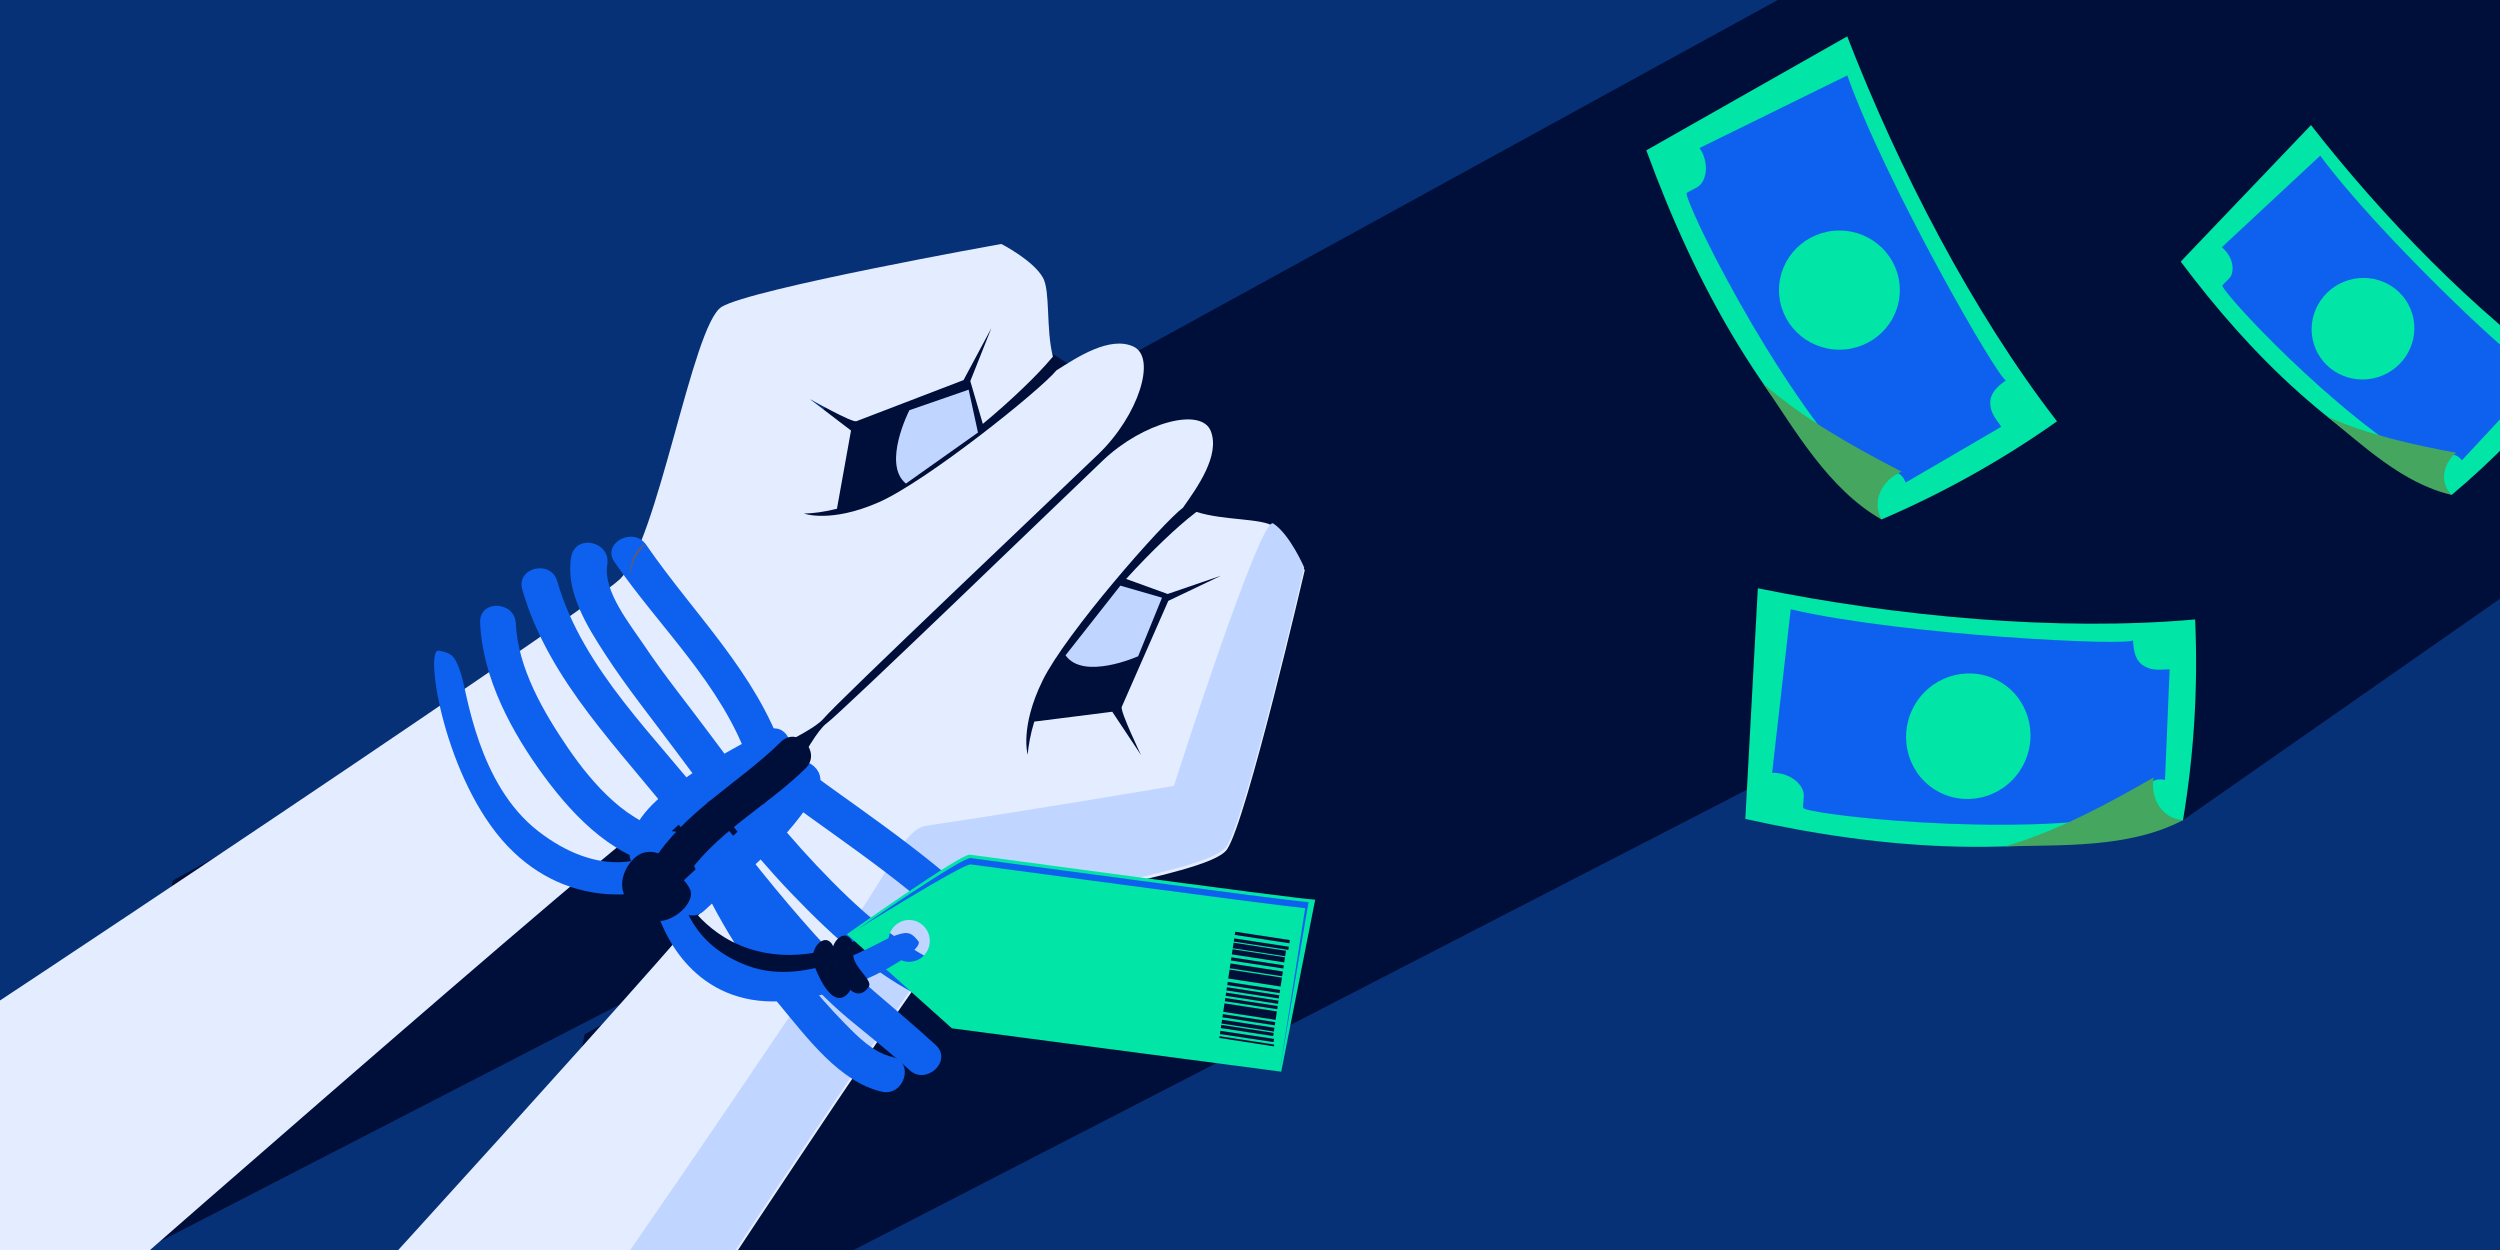 <?xml version="1.0" encoding="UTF-8"?>
<svg id="Illustration" xmlns="http://www.w3.org/2000/svg" xmlns:xlink="http://www.w3.org/1999/xlink" viewBox="0 0 1868 934">
  <defs>
    <style>
      .cls-1 {
        fill: none;
      }

      .cls-2 {
        fill: #45a65f;
      }

      .cls-3 {
        fill: #0e61ee;
      }

      .cls-4 {
        fill: #c0d5ff;
      }

      .cls-5 {
        fill-rule: evenodd;
      }

      .cls-5, .cls-6 {
        fill: #01e5a6;
      }

      .cls-7 {
        fill: #073177;
      }

      .cls-8 {
        fill: #e4edff;
      }

      .cls-9 {
        fill: #000f3a;
      }

      .cls-10 {
        fill: #675a64;
      }

      .cls-11 {
        clip-path: url(#clippath);
      }
    </style>
    <clipPath id="clippath">
      <rect class="cls-1" x="-13.7" y="-12.01" width="1895.39" height="958.02"/>
    </clipPath>
  </defs>
  <g class="cls-11">
    <rect class="cls-7" x="-39.36" y="-48.79" width="1946.72" height="1031.58"/>
    <polygon class="cls-9" points="1941.23 -11.07 1431.35 -56.54 129.11 657.9 68.36 953.96 1941.23 -11.07"/>
    <polygon class="cls-9" points="811.78 280.54 695.09 206.06 477.1 478.7 492.25 637.82 811.78 280.54"/>
    <polygon class="cls-9" points="2074.43 303.26 1729.99 212.77 1512 485.4 1631.17 612.8 2074.43 303.26"/>
    <polygon class="cls-9" points="2248.92 103.87 1889.52 -48.79 436.81 772.84 376.06 1068.9 2248.92 103.87"/>
    <g>
      <g>
        <path class="cls-8" d="M539.12,229.34c21.92-13.57,209.05-47.05,209.05-47.05,0,0,23.82,12.16,31.12,25.19,5.62,10.03,2.12,38.02,7.45,59.01-.44.51-.89.99-1.33,1.51-10.29,12.22-29.06,30.46-51.03,48.74l-9.37-31.96,15.74-39.58-20.79,38.81s-76.9,29.52-80.1,30.73c-3.2,1.2-34.82-16.61-34.82-16.61l30.84,23.57-10.51,58.46c-9.47,2.36-17.77,3.43-24.66,3.59,0,0,19.82,7.24,55.43-8.23,35.61-15.47,120.77-83.64,133.2-98.74,15.48-9.88,40-25.96,57.57-17.81,17.57,8.15,3.81,51.47-26.1,80.26-29.91,28.78-195,185.15-205.47,197.73-10.47,12.58-66.87,34.27-112,62.67-37.15,23.38-462.06,396.23-572.3,492.85l-150.67-202.14c107.33-65.72,657.36-433.06,682.65-457.41,28.61-27.53,54.2-190,76.12-203.57Z"/>
        <path class="cls-4" d="M679.5,306.5s-20.58,40.15-2.61,54.83l53.85-38.15-6.97-32.01-44.27,15.33Z"/>
      </g>
      <g>
        <path class="cls-8" d="M617.5,540.62c13-9.87,176.49-167.95,206.56-196.56,30.07-28.61,73.59-40.11,80.66-21.91,7.07,18.2-10.16,42.08-20.78,57.16-15.59,11.72-87.6,93.95-104.85,129.06-17.25,35.11-11.2,55.53-11.2,55.53.54-6.96,2.06-15.28,4.91-24.71l58.28-7.37,21.55,32.46s-15.83-32.93-14.46-36.1c1.37-3.17,34.77-79.21,34.77-79.21l39.46-18.84-39.94,13.69-31.02-11.24c19.26-21.17,38.3-39.12,50.94-48.84.54-.42,1.04-.84,1.57-1.26,20.41,6.55,48.24,4.57,57.82,10.8,12.45,8.09,23.13,32.83,23.13,32.83,0,0-43.44,187.16-58.05,208.55-14.61,21.38-176.38,38.21-205.14,65.58-25.04,23.83-319.13,475.51-394.87,592.06l-174.76-187.96c102.23-111.57,382.42-418.17,407.34-454.09,30.53-44.01,55.08-99.77,68.07-109.65Z"/>
        <path class="cls-4" d="M850.43,490.35s-40.87,18.33-54.26-.71l40.94-52.04,31.15,8.99-17.83,43.76Z"/>
      </g>
      <path class="cls-4" d="M692.29,616.95c77.01-11.4,184.85-29.71,184.85-29.71,0,0,64.62-202.36,74.2-196.13,12.45,8.09,23.13,32.83,23.13,32.83,0,0-43.44,187.16-58.05,208.55-14.61,21.38-176.38,38.21-205.14,65.58-25.04,23.83-319.13,475.51-394.87,592.06l-61.72-66.38c102.23-111.57,358-499.08,382.92-535,30.53-44.01,38.53-69.41,54.68-71.8Z"/>
      <g>
        <g>
          <path class="cls-3" d="M385.42,465.94c1.5,33.3,20.83,66.34,38.9,92.85,17.63,25.87,46.19,59.41,79.65,62.49,17.04,1.57,16.11,28.56-1.04,26.99-41.03-3.77-73.12-36.63-96.32-68.14-23.98-32.58-46.01-73.05-47.88-114.78-.79-17.4,25.91-16.66,26.69.6Z"/>
          <path class="cls-3" d="M537.82,623.25c15.53,38.98,35.31,73.87,61.96,106.07,10.12,12.24,20.45,24.26,31.59,35.57,9.73,9.9,21.38,21.72,35.37,24.86,16.81,3.76,8.88,29.69-7.78,25.96-31.28-7-56.02-40.43-75.48-63.74-29.46-35.3-52.27-72.94-69.39-115.91-6.33-15.88,17.32-28.89,23.73-12.81Z"/>
          <path class="cls-3" d="M601.73,574.72c51.03,37.31,103.9,71.81,147.53,118.21,11.77,12.51-7.85,31.17-19.61,18.66-42.02-44.68-92.86-77.76-142-113.69-13.77-10.07.25-33.3,14.09-23.18Z"/>
          <path class="cls-3" d="M559.73,569.85c-19.99-58.15-66.61-100.51-100.59-149.92-9.72-14.14,14.09-26.82,23.73-12.81,35.81,52.07,81.85,95.07,102.95,156.46,5.61,16.33-20.52,22.46-26.09,6.27Z"/>
        </g>
        <g>
          <path class="cls-3" d="M453.72,422.14c-3.29,19.41,17.63,45.18,27.43,59.83,15.11,22.58,32.23,43.64,48.38,65.43,25.5,34.4,51.03,68,80.46,99.12,30.68,32.43,63.63,62.67,105.31,79.78,16.47,6.76,3.41,31.7-12.87,25.01-43.91-18.02-78.83-50.13-111.35-84.04-31.85-33.22-59.14-69.76-86.53-106.72-17.75-23.95-36.44-47.11-52.68-72.2-13.12-20.27-29.46-46.33-25.12-71.99,3.03-17.9,29.98-11.99,26.96,5.77Z"/>
          <path class="cls-3" d="M416.38,434.35c19.12,66.33,74.61,117.05,115.52,169.83,24.88,32.11,49.91,64.1,77.08,94.26,27.68,30.73,60.09,54.64,90.28,82.51,12.62,11.66-7.08,30.23-19.61,18.66-14.24-13.15-29.53-25-44.43-37.35-16.54-13.7-31.37-29.3-45.85-45.16-29.59-32.42-56.29-67.44-83.19-102.14-42.4-54.68-96.07-105.56-115.89-174.34-4.8-16.64,21.31-22.85,26.09-6.27Z"/>
        </g>
        <path class="cls-7" d="M508.13,667.13s14.32,30.31,50.61,42.51c36.29,12.2,71.93-1.14,89.81-9.75,17.88-8.6,9.63,12.34-1.01,17.79-10.64,5.45-56.17,31.02-93.24,13.01-37.07-18.01-49.37-52.11-49.69-57.42-.31-5.31,3.52-6.15,3.52-6.15Z"/>
        <path class="cls-9" d="M553.84,731.65c35.79,17.39,78.43-4.82,92.44-12.12l1.73-.9c7.41-3.79,13.88-14.77,11.55-19.57-1.01-2.08-3.82-3.8-11.46-.12-22.12,10.64-55.52,20.96-89.03,9.7-35.42-11.91-49.86-41.67-50-41.97-.21-.44-.69-.68-1.16-.57-1.63.36-4.63,2.34-4.34,7.25.26,4.35,11.65,39.54,50.28,58.31Z"/>
        <g>
          <path class="cls-3" d="M470.44,638.92c-1.59-24.13,19.22-41.47,37.53-54.67,20.42-14.72,42.51-26.22,64.41-38.26,14.67-8.07,25.77,14.01,11.04,22.11-16.45,9.04-33.01,17.73-48.95,27.77-9.24,5.82-18.1,12.15-26.31,19.44-3.68,3.27-13.28,11.39-12.91,17.08,1.06,16.03-23.74,22.82-24.81,6.54Z"/>
          <path class="cls-3" d="M507.85,660.54c28.16-26.54,61.52-50.41,80.38-85.17,8.38-15.44,31.32-1.16,23,14.17-20.08,37.01-54.97,62.6-84.93,90.83-12.7,11.97-31.15-7.86-18.44-19.84Z"/>
          <path class="cls-9" d="M487.09,644.82c24.23-38.8,64.61-59.21,96.35-90.48,12.44-12.26,30.87,7.6,18.45,19.84-29.75,29.31-69.15,48.55-91.8,84.81-9.28,14.86-32.27.67-23-14.17Z"/>
        </g>
        <path class="cls-6" d="M957.33,800.75l25.38-128.5c-18.18-1.12-251.34-32.85-258.07-33.64-6.73-.79-91.85,59.43-91.85,59.43l78.47,70.32,246.07,32.4ZM687.48,716.28c-7.23,4.58-16.76,2.36-21.29-4.95s-2.34-16.96,4.9-21.54,16.76-2.36,21.29,4.95c4.53,7.32,2.34,16.96-4.9,21.54Z"/>
        <path class="cls-3" d="M491.33,681.87s14.83,55.7,70.41,65.12c55.58,9.43,130.6-35.78,124.48-43.67-6.11-7.89-9.3-7.35-20.22-3.19-10.92,4.16-62.09,37.9-106.68,21.74-44.59-16.16-49.23-51.62-49.23-51.62l-18.77,11.62Z"/>
        <path class="cls-3" d="M483.54,665.95s-56.96,15.82-104.16-33.63c-47.2-49.46-62.56-147.81-51.65-146.12,10.91,1.7,12.71,5.13,16.97,18.12,4.26,12.99,12.32,81.68,57.35,116.66,45.03,34.98,77.91,20.19,77.91,20.19l3.58,24.77Z"/>
        <g>
          <path class="cls-9" d="M480.96,668.06s-4.12,10.15,5.79,18.16c9.92,8.02,34.6-10.49,28.61-22.23-5.99-11.75-19.18-16.65-23.1-12.92s-11.31,16.99-11.31,16.99Z"/>
          <path class="cls-9" d="M471.23,674.82c-14.08-12.14-2.14-34.11,9.39-37.6,11.53-3.5,22.03,6.46,19.99,10.9-2.04,4.43-10.38,7.38-11.19,13.14-.81,5.76-12,18.9-18.19,13.57Z"/>
        </g>
        <path class="cls-9" d="M608.44,721.69c-4.56-11.47,5.57-22.94,11.42-18.21,5.85,4.73,1.18,10.65,4.69,18.34,3.51,7.69,13.04,14.8,10.29,18.89-2.74,4.09-12.82,15.15-26.4-19.01Z"/>
        <path class="cls-9" d="M622.73,718.36c-4.56-11.48,5.57-22.94,11.42-18.22,5.85,4.73,1.17,10.65,4.69,18.33,3.52,7.69,13.04,14.81,10.29,18.89-2.74,4.08-12.82,15.14-26.4-19.01Z"/>
        <path class="cls-10" d="M470.93,428.38c.05-8.39,3.28-16.86,10.37-21.67.31-.21.69.22.43.5-5.63,6.3-10.04,12.27-10.21,21.13,0,.38-.59.43-.58.05Z"/>
        <path class="cls-3" d="M975.22,678.59c-31.13-3.05-243.51-31.95-249.87-32.7-5.86-.69-84.76,48.6-84.76,48.6,0,0,78.08-54.12,84.67-53.34,6.59.77,234.81,31.83,252.6,32.93l-.92,4.67-20.39,119.43,18.67-119.59Z"/>
        <g>
          <polygon class="cls-9" points="922.96 696.17 963.77 702.43 963.42 704.82 922.6 698.56 922.96 696.17"/>
          <polygon class="cls-9" points="922.21 701.15 963.03 707.41 962.67 709.79 921.85 703.54 922.21 701.15"/>
          <polygon class="cls-9" points="921.73 704.41 960.88 710.41 960.27 714.51 921.11 708.51 921.73 704.41"/>
          <polygon class="cls-9" points="920.99 709.29 960.15 715.29 959.58 719.1 920.42 713.1 920.99 709.29"/>
          <polygon class="cls-9" points="920.09 715.3 959.25 721.3 958.89 723.69 919.73 717.69 920.09 715.3"/>
          <polygon class="cls-9" points="919.41 719.89 958.56 725.89 958.02 729.49 918.87 723.49 919.41 719.89"/>
          <polygon class="cls-9" points="918.36 726.87 918.41 726.53 918.72 724.48 957.88 730.48 957.57 732.53 957.52 732.87 956.87 737.15 917.72 731.15 918.36 726.87"/>
          <polygon class="cls-9" points="917.34 733.66 956.5 739.66 956.14 742.05 916.99 736.05 917.34 733.66"/>
          <polygon class="cls-9" points="916.74 737.67 955.9 743.68 955.54 746.07 916.38 740.06 916.74 737.67"/>
          <polygon class="cls-9" points="916.14 741.69 955.3 747.69 954.94 750.08 915.79 744.08 916.14 741.69"/>
          <polygon class="cls-9" points="915.54 745.71 954.7 751.71 954.34 754.1 915.18 748.09 915.54 745.71"/>
          <polygon class="cls-9" points="914.58 752.11 914.61 751.86 914.94 749.72 954.09 755.72 953.77 757.86 953.73 758.11 953.15 762.05 913.99 756.04 914.58 752.11"/>
          <polygon class="cls-9" points="913.73 757.75 952.89 763.75 952.53 766.14 913.37 760.14 913.73 757.75"/>
          <polygon class="cls-9" points="913.11 761.94 952.26 767.95 951.84 770.79 912.68 764.79 913.11 761.94"/>
          <polygon class="cls-9" points="912.53 765.78 951.69 771.78 951.33 774.17 912.17 768.17 912.53 765.78"/>
          <rect class="cls-9" x="930.52" y="754.16" width="2.42" height="40.54" transform="translate(27.54 1580.84) rotate(-81.46)"/>
          <polygon class="cls-9" points="911.19 774.74 911.22 774.52 911.26 774.25 952.08 780.5 952.03 780.77 952 781 951.88 781.84 911.06 775.58 911.19 774.74"/>
        </g>
      </g>
    </g>
    <g>
      <g>
        <path class="cls-6" d="M1313.45,439.56c103.8,21.15,224.42,32.42,326.75,23.28,2.28,51-.88,100.95-9.04,149.95-114.95,30.77-222.42,22.37-327.05-.9l9.34-172.34Z"/>
        <path class="cls-3" d="M1602.33,497.82c-6.64-3.72-8.24-11.12-8.51-19.5-1.02,4.66-171.76-3.47-255.78-23.04l-13.91,122.18c7.6-.28,15.67,2.95,20.22,8.45,5.39,6.52,2.92,10.11,2.86,17.64-.37,4.53,155.49,23.42,251.06,4.39,6.49-1.29,3.82-15.56,3.82-15.56,2.95-7.99,8.17-11.17,15.61-9.67l3.46-82.65c-7.3.32-12.65,1.22-18.82-2.24Z"/>
        <path class="cls-2" d="M1498.1,632.43c38.92-11.34,76.86-31.72,111.14-51.58-2.87,14.79,5.79,31.02,21.93,31.95-40.39,21.28-91.75,18.33-133.07,19.63Z"/>
        <path class="cls-5" d="M1496.06,510.43c21.52,13.84,27.63,42.85,13.64,64.74-13.99,21.89-42.83,28.44-64.35,14.6-21.52-13.84-27.63-42.85-13.64-64.74,13.99-21.89,42.83-28.43,64.35-14.6Z"/>
      </g>
      <g>
        <path class="cls-6" d="M1726.77,93.48c53.19,68.27,122.06,139.34,190.42,188.03-25.68,32.86-54.18,62.18-85.27,88.26-87.69-41.97-149.92-104.27-202.49-174.3l97.35-102Z"/>
        <path class="cls-3" d="M1875.1,283.1c-2.15-5.84.79-11.28,5.07-16.62-3.11,2.35-104.75-93.4-146.5-150.17l-73.54,68.44c4.87,3.86,8.16,10.15,8.06,15.98-.12,6.91-3.56,7.82-7.6,12.46-2.63,2.62,84.06,97.14,153.48,136.09,4.71,2.64,10.64-7.63,10.64-7.63,6.08-3.39,11.01-2.59,14.83,2.29l46.05-49.46c-4.7-3.68-8.5-5.97-10.49-11.39Z"/>
        <path class="cls-2" d="M1738.9,311.27c30.18,13.63,64.55,21.15,96.37,27.03-9.63,7.65-12.88,22.33-3.36,31.48-36.37-8.25-66.68-37.36-93.01-58.51Z"/>
        <path class="cls-5" d="M1802.44,234.47c6.01,20.02-5.61,41.27-25.93,47.43-20.32,6.15-41.69-5.11-47.69-25.13-6.01-20.02,5.61-41.27,25.93-47.43,20.32-6.15,41.69,5.11,47.69,25.13Z"/>
      </g>
      <g>
        <path class="cls-6" d="M1380.25,27.18c38.22,98.8,93.83,206.43,156.75,287.64-41.7,29.45-85.47,53.74-131.12,73.32-87.94-80.17-138.88-175.17-175.75-275.81l150.12-85.15Z"/>
        <path class="cls-3" d="M1487.12,301.81c-.45-7.6,4.92-12.94,11.82-17.69-4.47,1.65-89.78-146.47-118.65-227.76l-110.37,54.23c4.34,6.25,5.97,14.78,3.8,21.58-2.58,8.06-6.94,7.91-13.31,11.92-4.01,2.14,64.2,143.54,131.8,213.72,4.59,4.76,15.16-5.18,15.16-5.18,8.32-1.83,13.82.85,16.57,7.92l71.45-41.69c-4.21-5.97-7.85-9.99-8.27-17.05Z"/>
        <path class="cls-2" d="M1317.54,286.71c30.55,26.64,68.19,47.59,103.4,65.73-14,5.57-22.99,21.62-15.06,35.71-39.71-22.52-64.95-67.34-88.34-101.43Z"/>
        <path class="cls-5" d="M1419.56,216.76c0,24.57-20.23,44.52-45.15,44.52s-45.15-19.95-45.15-44.52,20.23-44.52,45.15-44.52,45.15,19.95,45.15,44.52Z"/>
      </g>
    </g>
  </g>
</svg>